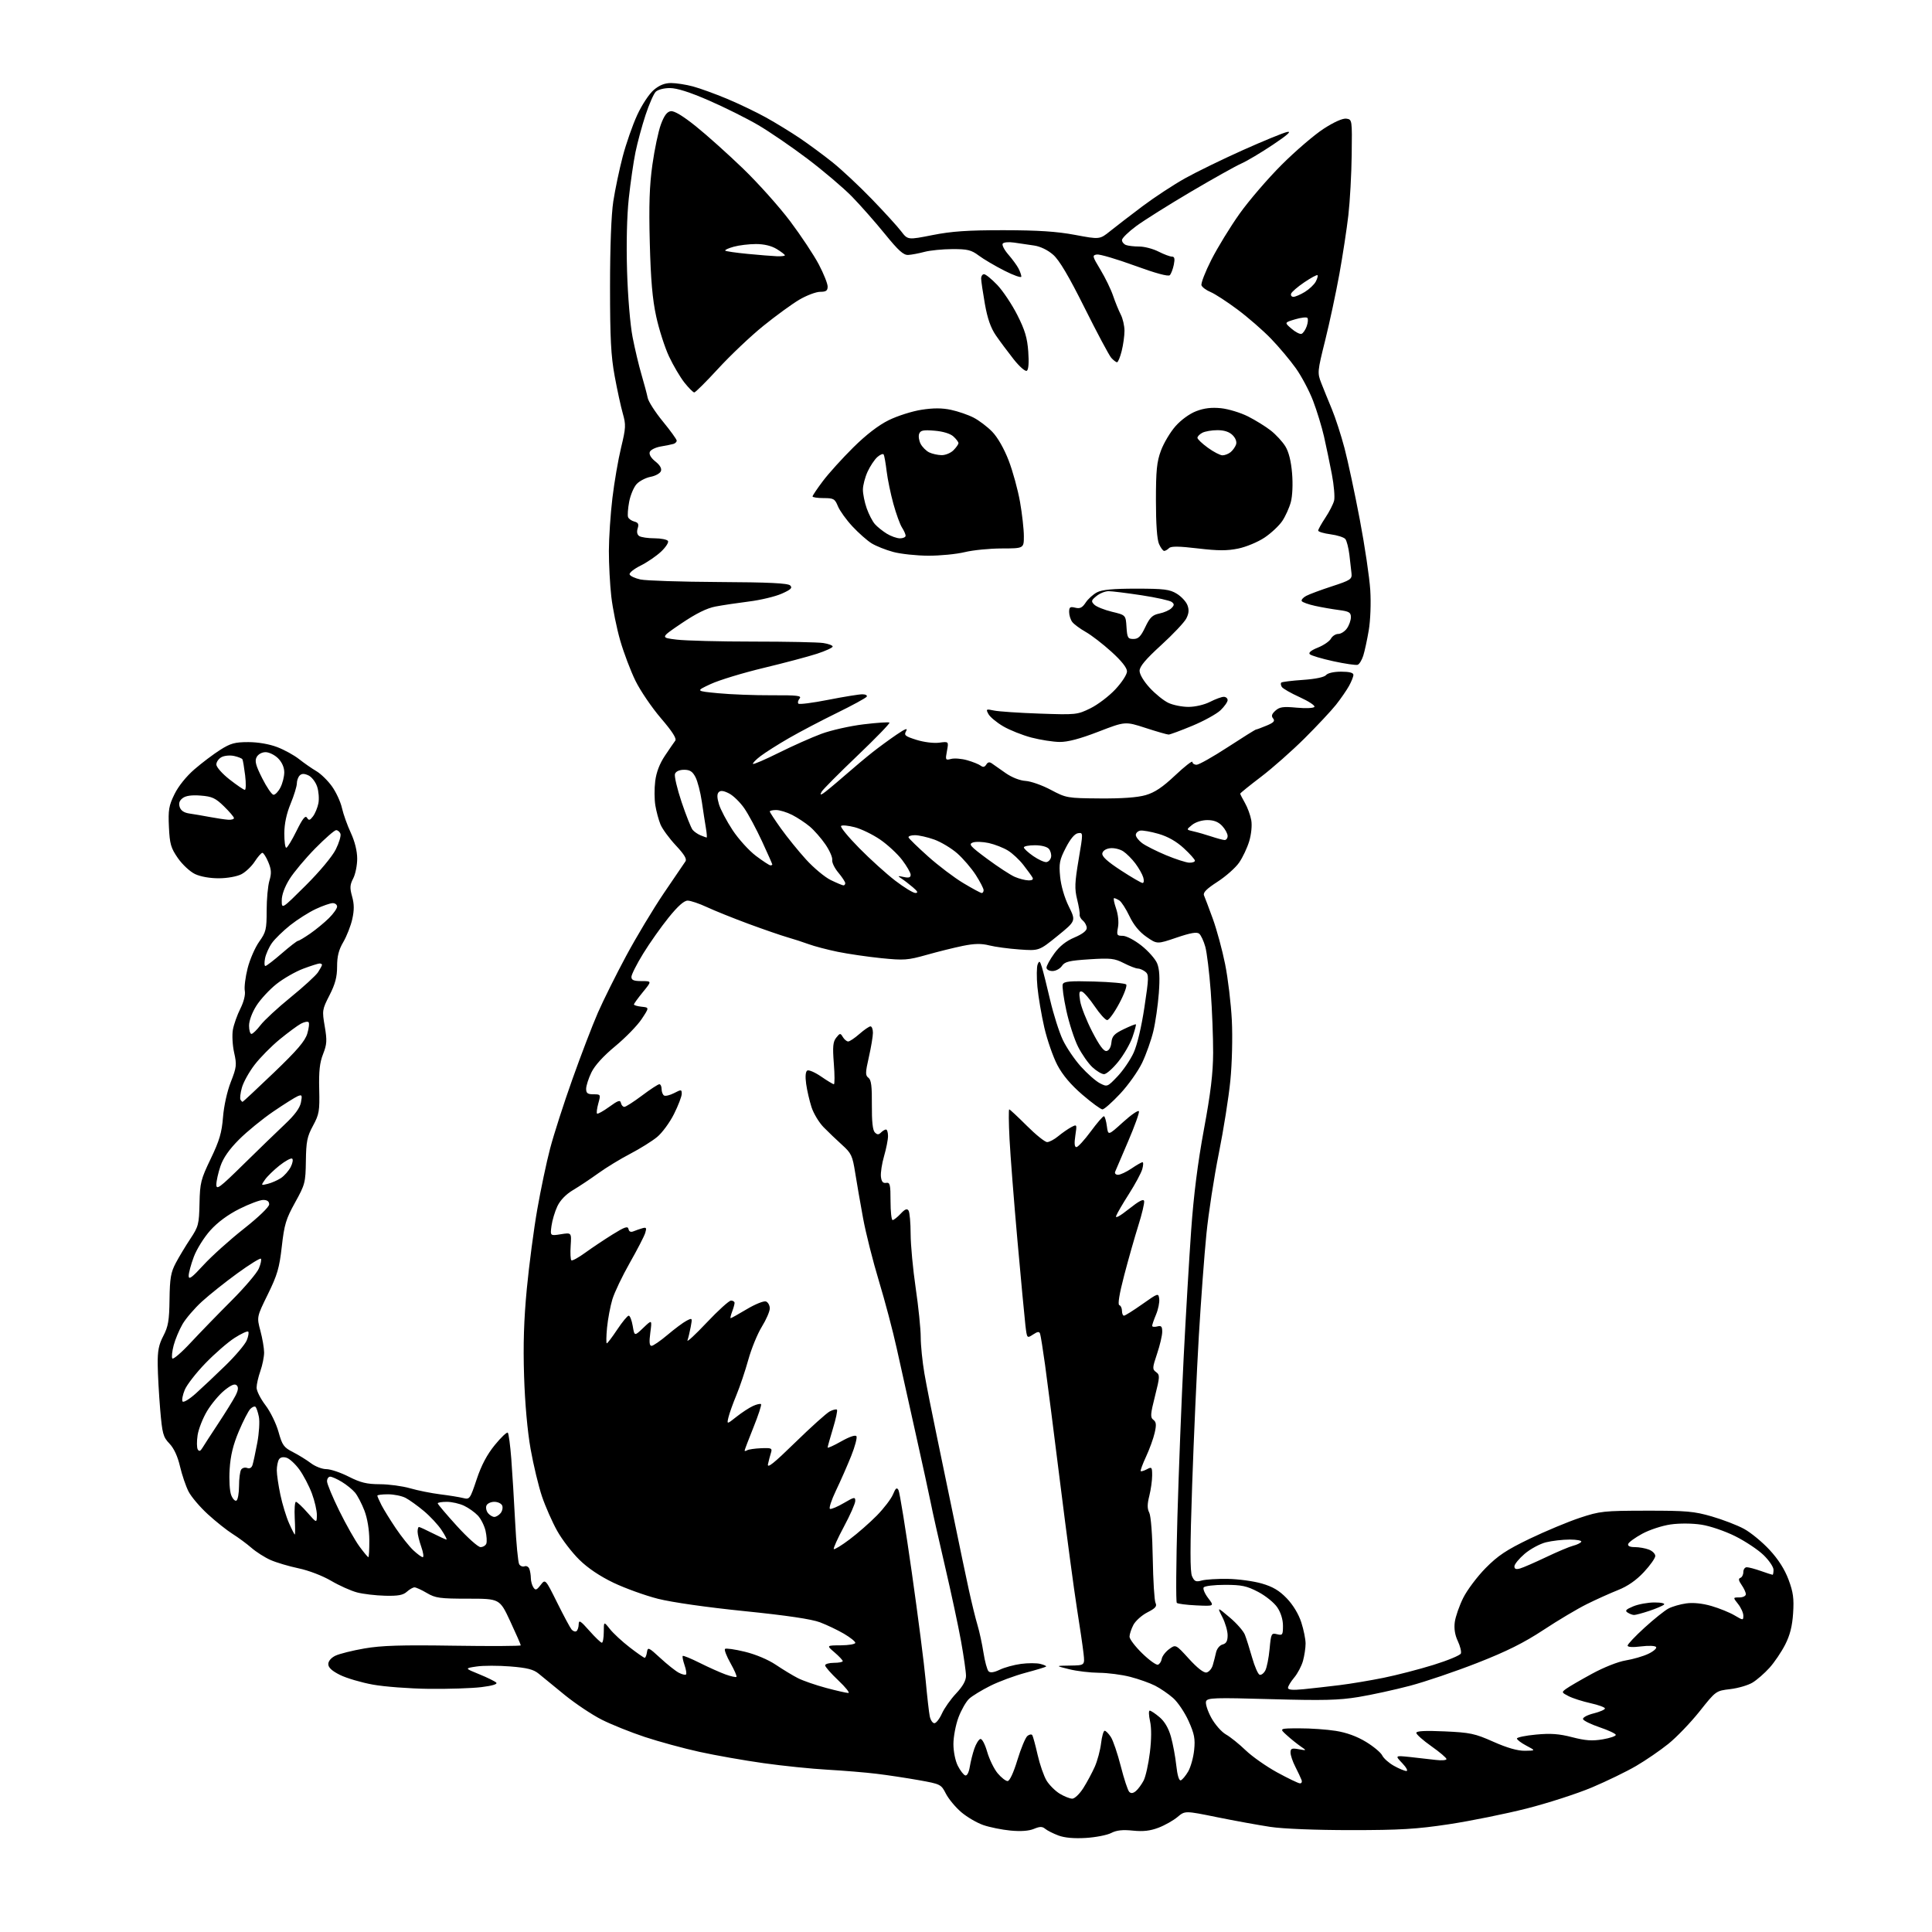 <?xml version="1.0" encoding="UTF-8" standalone="no"?>
<svg 
  version="1.1" 
  xmlns="http://www.w3.org/2000/svg" 
  xmlns:xlink="http://www.w3.org/1999/xlink" 
  xmlns:svg="http://www.w3.org/2000/svg"
  xmlns:rdf="http://www.w3.org/1999/02/22-rdf-syntax-ns#"
  xmlns:cc="http://creativecommons.org/ns#"
  xmlns:dc="http://purl.org/dc/elements/1.1/"
  viewBox="0 0 768 768"
  width="768"
  height="768"
>
<style>svg {background-color: white; }</style>"
<path stroke="none" fill="black" fill-rule="evenodd" d="M431.63,730.61C426.95,730.89 423.21,730.56 420.74,729.64C418.67,728.86 416.31,727.67 415.49,726.99C414.31,726.01 413.38,726.02 410.96,727.02C408.98,727.84 405.73,728.07 401.70,727.68C398.29,727.36 393.41,726.37 390.87,725.49C388.32,724.61 384.37,722.29 382.08,720.34C379.80,718.38 377.06,715.08 376.00,713.00C374.11,709.30 373.88,709.19 365.29,707.65C360.45,706.79 352.90,705.64 348.50,705.11C344.10,704.57 335.32,703.85 329.00,703.49C322.68,703.14 311.20,701.97 303.50,700.88C295.80,699.80 284.32,697.77 278.00,696.38C271.68,694.99 261.93,692.33 256.34,690.48C250.75,688.63 243.05,685.54 239.23,683.61C235.40,681.69 228.79,677.27 224.52,673.81C220.26,670.34 215.59,666.52 214.14,665.32C212.09,663.62 209.58,662.98 202.85,662.44C198.10,662.06 192.06,662.06 189.44,662.46C184.67,663.17 184.67,663.17 190.48,665.53C193.68,666.83 196.73,668.33 197.26,668.86C197.87,669.47 195.74,670.12 191.36,670.66C187.59,671.12 178.20,671.43 170.50,671.34C162.80,671.25 152.75,670.49 148.17,669.65C143.59,668.82 137.74,667.09 135.17,665.82C131.95,664.22 130.50,662.88 130.50,661.51C130.50,660.32 131.63,658.98 133.35,658.16C134.92,657.41 140.10,656.11 144.85,655.29C151.57,654.12 159.46,653.87 180.25,654.19C194.96,654.41 207.01,654.35 207.01,654.05C207.02,653.75 205.14,649.45 202.83,644.50C198.64,635.50 198.64,635.50 186.07,635.50C174.83,635.50 173.10,635.26 169.69,633.25C167.60,632.01 165.38,631.00 164.77,631.00C164.16,631.00 162.79,631.79 161.72,632.75C160.24,634.09 158.23,634.46 153.06,634.33C149.36,634.24 144.35,633.65 141.92,633.01C139.49,632.37 134.85,630.29 131.60,628.38C128.23,626.40 122.71,624.28 118.71,623.44C114.86,622.63 109.84,621.14 107.56,620.13C105.27,619.12 101.85,616.94 99.95,615.29C98.05,613.64 94.68,611.16 92.47,609.77C90.25,608.38 85.83,604.87 82.66,601.97C79.48,599.07 76.01,594.98 74.94,592.88C73.87,590.78 72.34,586.29 71.55,582.90C70.62,578.90 69.14,575.71 67.35,573.84C64.84,571.22 64.50,569.96 63.67,560.23C63.18,554.33 62.73,546.35 62.69,542.50C62.62,537.01 63.10,534.54 64.93,531.04C66.88,527.30 67.28,524.93 67.39,516.54C67.51,508.08 67.90,505.80 69.88,502.05C71.18,499.60 73.79,495.27 75.68,492.42C78.89,487.59 79.13,486.66 79.31,478.37C79.49,470.17 79.82,468.83 83.78,460.60C87.24,453.40 88.16,450.25 88.65,444.10C89.00,439.66 90.28,433.85 91.75,430.10C94.05,424.24 94.16,423.27 93.07,418.42C92.42,415.50 92.20,411.42 92.58,409.31C92.96,407.22 94.29,403.46 95.54,400.97C96.91,398.24 97.61,395.42 97.31,393.85C97.04,392.43 97.55,388.39 98.44,384.88C99.33,381.37 101.40,376.63 103.03,374.34C105.74,370.53 106.00,369.47 106.00,361.95C106.00,357.43 106.49,352.08 107.10,350.07C107.97,347.14 107.88,345.66 106.65,342.70C105.80,340.67 104.74,339.01 104.30,339.01C103.86,339.02 102.49,340.58 101.26,342.48C100.03,344.38 97.64,346.65 95.96,347.52C94.21,348.42 90.37,349.12 87.02,349.13C83.48,349.15 79.70,348.48 77.53,347.45C75.53,346.50 72.48,343.66 70.71,341.11C67.92,337.08 67.47,335.52 67.15,328.73C66.83,321.97 67.12,320.27 69.36,315.70C70.91,312.52 74.06,308.61 77.31,305.80C80.27,303.24 84.87,299.77 87.54,298.08C91.63,295.48 93.38,295.00 98.69,295.00C102.52,295.00 107.00,295.77 110.16,296.97C113.01,298.05 116.95,300.22 118.92,301.79C120.89,303.35 123.95,305.48 125.72,306.52C127.50,307.55 130.30,310.28 131.94,312.57C133.59,314.86 135.38,318.74 135.93,321.19C136.48,323.64 138.07,328.09 139.46,331.08C141.04,334.48 141.98,338.28 141.99,341.30C142.00,343.94 141.28,347.49 140.41,349.18C139.08,351.74 139.01,352.96 139.97,356.38C140.82,359.42 140.83,361.78 140.03,365.38C139.43,368.06 137.82,372.15 136.47,374.47C134.65,377.57 134.00,380.13 134.00,384.20C134.00,388.37 133.26,391.16 130.99,395.61C128.07,401.32 128.01,401.70 129.09,408.00C130.05,413.61 129.95,415.12 128.43,419.00C127.09,422.39 126.71,425.84 126.89,433.00C127.10,441.66 126.88,442.94 124.42,447.50C122.09,451.80 121.70,453.76 121.59,461.50C121.47,470.08 121.27,470.85 117.31,478.00C113.67,484.56 113.01,486.76 112.02,495.50C111.06,504.02 110.24,506.83 106.47,514.51C102.05,523.51 102.05,523.51 103.51,529.01C104.32,532.03 104.98,535.91 104.99,537.62C104.99,539.34 104.33,542.66 103.50,545.00C102.68,547.34 102.00,550.32 102.00,551.62C102.00,552.92 103.59,556.06 105.53,558.60C107.47,561.14 109.80,565.91 110.71,569.19C112.19,574.51 112.81,575.37 116.43,577.22C118.67,578.36 121.89,580.35 123.59,581.64C125.30,582.94 128.05,584.00 129.70,584.00C131.36,584.00 135.37,585.34 138.61,586.99C143.33,589.38 145.80,589.98 151.00,590.00C154.57,590.01 159.97,590.74 163.00,591.61C166.03,592.49 171.43,593.57 175.00,594.02C178.57,594.46 182.69,595.13 184.14,595.50C186.69,596.14 186.87,595.89 189.48,588.07C191.34,582.48 193.57,578.25 196.69,574.42C199.18,571.37 201.50,569.17 201.86,569.52C202.21,569.87 202.83,574.51 203.24,579.83C203.65,585.15 204.34,596.48 204.78,605.00C205.21,613.52 205.94,621.09 206.39,621.82C206.84,622.54 207.79,622.91 208.52,622.63C209.24,622.35 210.10,622.81 210.42,623.64C210.74,624.48 211.01,626.14 211.02,627.33C211.02,628.52 211.48,630.17 212.02,631.00C212.86,632.27 213.30,632.13 214.90,630.07C216.79,627.63 216.79,627.63 221.48,637.07C224.06,642.26 226.63,647.06 227.20,647.74C227.76,648.42 228.63,648.73 229.11,648.43C229.60,648.13 230.02,646.90 230.04,645.69C230.07,643.83 230.71,644.21 234.29,648.26C236.60,650.88 238.84,653.01 239.25,653.01C239.66,653.00 240.00,651.09 240.01,648.75C240.02,644.50 240.02,644.50 242.45,647.58C243.79,649.28 247.32,652.54 250.29,654.83C253.25,657.13 255.95,659.00 256.27,659.00C256.60,659.00 257.00,657.99 257.18,656.75C257.48,654.66 257.85,654.82 262.50,659.11C265.25,661.65 268.55,664.27 269.84,664.94C271.12,665.61 272.41,665.92 272.70,665.63C272.99,665.34 272.73,663.66 272.11,661.89C271.50,660.12 271.18,658.49 271.40,658.26C271.63,658.04 274.67,659.28 278.16,661.03C281.65,662.78 286.26,664.84 288.41,665.62C290.55,666.39 292.51,666.82 292.75,666.58C293.00,666.34 291.93,663.88 290.38,661.13C288.82,658.37 287.84,655.82 288.20,655.47C288.55,655.12 292.10,655.62 296.08,656.59C300.40,657.64 305.36,659.73 308.41,661.78C311.21,663.66 315.14,666.05 317.15,667.07C319.15,668.10 324.21,669.85 328.38,670.97C332.55,672.09 336.53,672.99 337.23,672.98C337.93,672.97 336.14,670.73 333.25,667.99C330.36,665.26 328.00,662.57 328.00,662.01C328.00,661.46 329.57,661.00 331.50,661.00C333.43,661.00 335.00,660.70 335.00,660.32C335.00,659.95 333.54,658.39 331.75,656.86C328.50,654.08 328.50,654.08 334.25,654.04C337.41,654.02 340.00,653.57 340.00,653.04C340.00,652.52 337.97,650.90 335.49,649.44C333.02,647.99 328.74,645.95 325.98,644.90C322.60,643.62 312.82,642.17 295.94,640.45C281.03,638.94 267.13,636.95 261.58,635.55C256.46,634.25 248.49,631.37 243.88,629.17C238.44,626.56 233.65,623.34 230.25,619.98C227.36,617.14 223.41,611.99 221.48,608.53C219.55,605.07 216.84,598.95 215.47,594.92C214.10,590.89 212.06,582.40 210.93,576.05C209.66,568.91 208.67,557.82 208.33,547.00C207.93,534.56 208.25,524.52 209.42,512.27C210.33,502.79 212.19,488.62 213.57,480.77C214.94,472.92 217.24,462.00 218.69,456.50C220.13,451.00 224.11,438.62 227.54,429.00C230.96,419.38 235.53,407.45 237.70,402.50C239.87,397.55 244.91,387.43 248.90,380.00C252.89,372.57 259.61,361.38 263.83,355.13C268.05,348.88 271.93,343.17 272.45,342.45C273.14,341.51 272.06,339.71 268.64,336.05C266.02,333.25 263.28,329.50 262.55,327.73C261.82,325.95 260.90,322.55 260.51,320.16C260.11,317.77 260.09,313.43 260.46,310.51C260.89,307.02 262.21,303.57 264.31,300.43C266.06,297.80 267.92,295.10 268.42,294.44C269.06,293.61 267.29,290.83 262.75,285.53C259.12,281.30 254.57,274.61 252.63,270.67C250.69,266.72 247.96,259.51 246.55,254.63C245.14,249.75 243.55,241.87 243.00,237.13C242.46,232.38 242.03,224.22 242.04,219.00C242.05,213.78 242.68,204.32 243.44,198.00C244.19,191.68 245.75,182.63 246.90,177.90C248.79,170.08 248.85,168.86 247.58,164.40C246.81,161.71 245.35,155.00 244.34,149.50C242.86,141.48 242.50,134.46 242.50,114.00C242.50,98.05 242.99,85.32 243.80,80.00C244.52,75.33 246.20,67.32 247.54,62.22C248.88,57.11 251.47,49.68 253.31,45.70C255.20,41.62 258.07,37.28 259.90,35.74C262.16,33.83 264.27,33.00 266.83,33.01C268.85,33.02 272.75,33.63 275.50,34.37C278.25,35.11 284.32,37.32 289.00,39.27C293.68,41.23 300.65,44.57 304.50,46.70C308.35,48.84 314.43,52.56 318.00,54.97C321.57,57.39 327.43,61.71 331.00,64.57C334.57,67.43 341.57,73.98 346.55,79.13C351.53,84.28 356.79,90.05 358.23,91.95C360.86,95.39 360.86,95.39 370.68,93.45C378.30,91.94 384.65,91.50 399.00,91.51C412.69,91.53 420.05,92.01 427.33,93.37C437.15,95.21 437.15,95.21 441.32,91.86C443.62,90.01 449.40,85.57 454.17,81.98C458.94,78.40 466.59,73.38 471.17,70.83C475.75,68.28 486.08,63.25 494.12,59.65C502.16,56.05 510.04,52.82 511.62,52.47C513.60,52.04 511.84,53.62 506.00,57.53C501.32,60.66 495.70,64.01 493.50,64.98C491.30,65.94 482.25,71.00 473.40,76.22C464.54,81.45 454.75,87.60 451.65,89.89C448.54,92.19 446.00,94.68 446.00,95.42C446.00,96.17 446.71,97.06 447.58,97.39C448.45,97.73 450.83,98.00 452.87,98.00C454.91,98.00 458.34,98.90 460.50,100.00C462.66,101.10 465.06,102.00 465.84,102.00C466.90,102.00 467.09,102.81 466.61,105.22C466.25,106.99 465.53,108.87 465.01,109.39C464.40,110.00 459.33,108.62 451.07,105.60C443.93,102.99 437.16,101.00 436.04,101.17C434.10,101.48 434.18,101.81 437.44,107.21C439.34,110.36 441.60,115.00 442.46,117.54C443.32,120.08 444.70,123.45 445.51,125.03C446.33,126.61 447.00,129.52 447.00,131.51C447.00,133.49 446.50,137.11 445.88,139.56C445.27,142.00 444.44,144.00 444.04,144.00C443.64,144.00 442.61,143.21 441.75,142.25C440.89,141.29 436.13,132.36 431.17,122.42C424.84,109.74 421.10,103.42 418.65,101.27C416.51,99.39 413.58,97.97 411.08,97.60C408.84,97.27 405.25,96.74 403.10,96.43C400.91,96.11 398.93,96.30 398.58,96.87C398.24,97.43 399.25,99.37 400.83,101.19C402.41,103.01 404.22,105.48 404.85,106.68C405.48,107.89 406.00,109.35 406.00,109.95C406.00,110.54 402.96,109.48 399.25,107.59C395.54,105.71 390.95,103.00 389.06,101.58C386.10,99.37 384.61,99.00 378.56,99.02C374.68,99.04 369.70,99.53 367.50,100.12C365.30,100.71 362.41,101.26 361.08,101.34C359.18,101.47 357.21,99.71 351.76,93.00C347.97,88.33 342.08,81.65 338.68,78.16C335.28,74.68 327.32,67.92 321.00,63.14C314.68,58.36 305.82,52.30 301.31,49.67C296.81,47.04 288.04,42.66 281.81,39.95C274.24,36.65 269.12,35.02 266.32,35.01C263.95,35.00 261.50,35.64 260.66,36.48C259.84,37.30 258.02,41.46 256.61,45.73C255.20,50.01 253.40,56.65 252.61,60.50C251.82,64.35 250.63,72.58 249.96,78.79C249.20,85.78 248.94,96.82 249.27,107.79C249.57,117.86 250.52,129.17 251.46,134.00C252.37,138.68 253.97,145.43 255.03,149.00C256.08,152.57 257.18,156.70 257.47,158.16C257.76,159.63 260.47,163.85 263.50,167.54C266.52,171.23 269.00,174.66 269.00,175.16C269.00,175.66 268.44,176.24 267.75,176.45C267.06,176.67 264.79,177.13 262.70,177.48C260.61,177.83 258.63,178.80 258.30,179.65C257.93,180.62 258.76,182.03 260.52,183.44C262.35,184.89 263.12,186.24 262.72,187.28C262.38,188.17 260.54,189.18 258.64,189.54C256.73,189.90 254.23,191.19 253.09,192.40C251.95,193.62 250.60,196.81 250.10,199.48C249.60,202.15 249.41,204.90 249.67,205.57C249.93,206.25 251.05,207.04 252.16,207.33C253.72,207.74 254.02,208.36 253.48,210.05C253.04,211.46 253.27,212.56 254.14,213.11C254.89,213.58 257.61,213.98 260.19,213.98C262.77,213.99 265.17,214.47 265.53,215.05C265.89,215.62 264.64,217.54 262.77,219.30C260.89,221.06 257.23,223.56 254.63,224.85C252.03,226.14 250.07,227.71 250.28,228.34C250.49,228.98 252.43,229.88 254.58,230.35C256.74,230.83 270.74,231.28 285.69,231.36C305.69,231.46 313.22,231.83 314.12,232.73C315.10,233.70 314.39,234.38 310.71,236.01C308.15,237.14 302.34,238.53 297.78,239.10C293.23,239.67 287.23,240.57 284.45,241.10C280.99,241.75 276.75,243.85 270.95,247.76C262.50,253.48 262.50,253.48 269.00,254.26C272.57,254.69 286.30,255.04 299.50,255.04C312.70,255.04 325.19,255.29 327.25,255.61C329.31,255.92 331.00,256.55 331.00,257.01C331.00,257.46 328.19,258.76 324.75,259.88C321.31,261.00 311.75,263.54 303.50,265.52C295.25,267.50 285.80,270.38 282.50,271.92C276.50,274.71 276.50,274.71 285.50,275.57C290.45,276.05 300.01,276.41 306.74,276.38C316.98,276.33 318.80,276.54 317.85,277.68C317.23,278.43 317.02,279.35 317.39,279.72C317.75,280.09 323.11,279.40 329.28,278.18C335.45,276.97 341.54,275.98 342.81,275.99C344.08,276.00 344.86,276.43 344.53,276.94C344.21,277.46 338.90,280.36 332.73,283.38C326.55,286.40 317.96,290.91 313.64,293.40C309.32,295.89 304.22,299.12 302.32,300.57C300.42,302.02 299.08,303.41 299.33,303.66C299.58,303.92 304.22,301.91 309.65,299.21C315.07,296.51 322.65,293.14 326.50,291.71C330.35,290.28 337.90,288.58 343.29,287.93C348.67,287.28 353.30,286.97 353.58,287.25C353.86,287.52 348.11,293.45 340.80,300.43C333.50,307.40 327.12,313.82 326.63,314.69C325.96,315.89 326.08,316.08 327.12,315.46C327.88,315.01 331.65,311.90 335.50,308.54C339.35,305.18 344.52,300.84 347.00,298.90C349.48,296.95 353.69,293.87 356.37,292.05C359.85,289.68 360.95,289.27 360.20,290.61C359.27,292.27 359.73,292.66 364.33,294.11C367.28,295.03 371.14,295.51 373.32,295.23C377.14,294.72 377.14,294.72 376.43,298.51C375.75,302.14 375.82,302.28 378.10,301.68C379.41,301.34 382.28,301.58 384.49,302.21C386.69,302.84 389.10,303.80 389.83,304.36C390.76,305.07 391.42,304.95 392.05,303.94C392.68,302.92 393.35,302.79 394.32,303.50C395.08,304.05 397.55,305.78 399.81,307.35C402.24,309.04 405.45,310.30 407.70,310.43C409.79,310.56 414.31,312.15 417.73,313.98C423.85,317.22 424.23,317.29 437.23,317.39C446.05,317.46 452.15,317.02 455.42,316.07C459.05,315.02 462.13,312.95 467.17,308.20C470.93,304.66 474.00,302.26 474.00,302.88C474.00,303.50 474.75,304.00 475.67,304.00C476.58,304.00 482.16,300.85 488.07,297.00C493.97,293.15 499.02,290.00 499.28,290.00C499.54,290.00 501.42,289.30 503.46,288.45C506.32,287.26 506.92,286.61 506.09,285.60C505.28,284.64 505.52,283.84 506.99,282.51C508.65,281.01 510.07,280.81 515.46,281.31C519.09,281.65 522.18,281.51 522.51,280.99C522.82,280.48 520.20,278.75 516.68,277.15C513.15,275.56 509.94,273.71 509.54,273.06C509.13,272.40 509.03,271.63 509.32,271.34C509.61,271.06 513.48,270.57 517.92,270.27C522.90,269.93 526.42,269.19 527.12,268.36C527.79,267.55 530.23,267.00 533.12,267.00C536.39,267.00 538.00,267.42 538.00,268.27C538.00,268.96 537.21,270.95 536.25,272.68C535.29,274.41 532.96,277.78 531.07,280.17C529.18,282.55 523.55,288.56 518.57,293.52C513.58,298.48 505.79,305.37 501.25,308.82C496.71,312.27 493.00,315.27 493.00,315.49C493.00,315.71 493.85,317.37 494.89,319.19C495.93,321.01 497.06,324.10 497.40,326.06C497.76,328.12 497.41,331.64 496.58,334.41C495.79,337.04 493.98,340.87 492.56,342.91C491.15,344.95 487.28,348.38 483.97,350.52C479.57,353.37 478.13,354.83 478.62,355.96C478.99,356.81 480.57,360.99 482.12,365.25C483.67,369.51 485.87,377.61 487.00,383.25C488.14,388.89 489.33,398.90 489.67,405.50C490.01,412.30 489.76,422.69 489.09,429.48C488.45,436.07 486.38,449.12 484.50,458.48C482.61,467.84 480.40,482.25 479.57,490.50C478.74,498.75 477.39,516.98 476.56,531.00C475.73,545.02 474.54,571.72 473.90,590.33C473.05,615.22 473.04,624.80 473.86,626.60C474.81,628.67 475.40,628.93 477.74,628.27C479.26,627.85 483.91,627.56 488.08,627.63C492.24,627.70 498.32,628.53 501.58,629.47C505.98,630.75 508.53,632.26 511.53,635.38C514.02,637.98 516.21,641.60 517.28,644.90C518.23,647.83 519.00,651.64 518.99,653.36C518.99,655.09 518.52,658.17 517.96,660.22C517.39,662.26 515.82,665.25 514.46,666.86C513.11,668.47 512.00,670.31 512.00,670.94C512.00,671.76 513.83,671.92 518.25,671.48C521.69,671.14 528.10,670.41 532.50,669.87C536.90,669.33 544.77,668.01 550.00,666.95C555.23,665.89 564.16,663.58 569.86,661.81C575.56,660.04 580.44,658.01 580.72,657.29C580.99,656.57 580.44,654.35 579.50,652.35C578.36,649.95 577.95,647.39 578.30,644.80C578.59,642.64 580.10,638.31 581.65,635.19C583.21,632.06 587.21,626.73 590.55,623.34C595.46,618.37 598.83,616.13 608.06,611.68C614.35,608.66 623.33,604.91 628.00,603.36C636.04,600.70 637.47,600.55 654.50,600.52C670.37,600.50 673.44,600.77 680.47,602.81C684.85,604.08 690.63,606.30 693.30,607.76C695.97,609.21 700.52,612.96 703.41,616.08C706.89,619.83 709.44,623.83 710.96,627.90C712.83,632.90 713.17,635.38 712.79,641.27C712.45,646.45 711.55,650.00 709.62,653.79C708.14,656.69 705.33,660.85 703.37,663.01C701.41,665.18 698.39,667.81 696.65,668.86C694.92,669.91 690.94,671.08 687.80,671.45C682.10,672.13 682.10,672.13 675.59,680.32C672.00,684.82 666.42,690.63 663.17,693.23C659.93,695.84 654.18,699.78 650.39,701.99C646.60,704.21 638.69,708.05 632.82,710.53C626.94,713.01 615.24,716.79 606.82,718.93C598.39,721.06 584.52,723.87 576.00,725.16C563.08,727.11 556.58,727.50 537.00,727.50C523.04,727.50 510.05,726.98 505.00,726.22C500.32,725.51 490.78,723.78 483.78,722.36C471.06,719.77 471.06,719.77 468.07,722.29C466.42,723.67 463.03,725.59 460.53,726.54C457.23,727.80 454.44,728.12 450.33,727.70C446.27,727.28 443.85,727.54 441.73,728.64C440.10,729.48 435.56,730.37 431.63,730.61zM426.24,715.00C427.20,715.00 429.17,713.10 430.65,710.77C432.12,708.44 434.17,704.62 435.21,702.27C436.24,699.92 437.36,695.75 437.69,693.00C438.01,690.25 438.66,688.00 439.12,688.00C439.58,688.00 440.68,689.11 441.58,690.48C442.47,691.84 444.25,697.07 445.53,702.10C446.81,707.14 448.32,711.72 448.89,712.29C449.59,712.99 450.42,712.90 451.52,711.98C452.41,711.25 453.79,709.36 454.61,707.80C455.42,706.23 456.53,701.23 457.09,696.68C457.74,691.38 457.76,686.90 457.16,684.20C456.64,681.89 456.58,680.00 457.03,680.00C457.48,680.00 459.23,681.16 460.92,682.59C462.94,684.28 464.50,686.95 465.46,690.34C466.26,693.18 467.22,698.33 467.59,701.79C468.01,705.70 468.69,707.94 469.37,707.71C469.98,707.51 471.30,705.93 472.31,704.21C473.31,702.49 474.39,698.66 474.69,695.69C475.16,691.20 474.79,689.27 472.48,684.12C470.95,680.73 468.18,676.61 466.32,674.98C464.47,673.35 461.24,671.14 459.16,670.08C457.08,669.02 452.64,667.44 449.30,666.58C445.95,665.71 440.35,664.98 436.86,664.96C433.36,664.93 428.02,664.30 425.00,663.54C419.50,662.17 419.50,662.17 425.38,662.09C431.25,662.00 431.25,662.00 430.72,657.25C430.43,654.64 429.25,646.59 428.10,639.37C426.95,632.14 423.97,609.87 421.48,589.87C418.99,569.87 416.26,548.55 415.42,542.50C414.58,536.45 413.70,530.92 413.46,530.22C413.13,529.21 412.51,529.28 410.64,530.50C408.24,532.07 408.24,532.07 407.61,526.79C407.27,523.88 405.84,508.68 404.44,493.00C403.04,477.32 401.63,459.21 401.30,452.75C400.97,446.29 400.92,441.00 401.19,441.00C401.45,441.00 404.59,443.93 408.17,447.50C411.74,451.07 415.38,454.00 416.26,454.00C417.13,454.00 419.12,452.94 420.67,451.65C422.23,450.36 424.55,448.75 425.82,448.07C428.13,446.86 428.14,446.88 427.46,451.43C426.99,454.53 427.13,456.00 427.89,456.00C428.50,456.00 431.07,453.19 433.61,449.75C436.14,446.31 438.50,443.60 438.85,443.72C439.21,443.84 439.73,445.62 440.00,447.69C440.50,451.45 440.50,451.45 446.44,446.06C449.71,443.09 452.55,441.16 452.75,441.76C452.95,442.36 451.02,447.72 448.46,453.68C445.90,459.63 443.58,465.06 443.30,465.75C443.01,466.45 443.51,467.00 444.45,467.00C445.36,467.00 447.76,465.87 449.79,464.50C451.81,463.12 453.78,462.00 454.16,462.00C454.55,462.00 454.50,463.25 454.06,464.78C453.62,466.32 451.26,470.70 448.82,474.53C446.37,478.37 444.06,482.32 443.69,483.33C443.26,484.48 445.13,483.47 448.75,480.59C452.77,477.40 454.59,476.45 454.81,477.45C454.98,478.24 453.94,482.62 452.50,487.18C451.06,491.75 448.53,500.65 446.88,506.97C444.95,514.34 444.26,518.59 444.94,518.81C445.52,519.01 446.00,520.03 446.00,521.08C446.00,522.14 446.36,523.00 446.80,523.00C447.25,523.00 450.51,520.95 454.05,518.45C460.43,513.95 460.50,513.93 460.81,516.35C460.98,517.69 460.41,520.47 459.56,522.52C458.70,524.57 458.00,526.60 458.00,527.03C458.00,527.46 458.90,527.58 460.00,527.29C461.63,526.86 462.00,527.26 462.00,529.41C462.00,530.87 461.08,534.80 459.95,538.14C458.06,543.77 458.03,544.30 459.57,545.43C461.11,546.56 461.08,547.25 459.13,554.97C457.30,562.20 457.21,563.44 458.48,564.40C459.63,565.27 459.74,566.36 459.00,569.58C458.49,571.82 456.95,576.08 455.57,579.04C454.20,581.99 453.25,584.58 453.46,584.79C453.66,584.99 454.77,584.66 455.91,584.05C457.85,583.01 458.00,583.19 458.00,586.52C458.00,588.50 457.49,592.14 456.87,594.62C456.03,597.96 456.02,599.70 456.85,601.31C457.51,602.59 458.09,610.19 458.24,619.50C458.39,628.30 458.88,636.26 459.34,637.19C459.99,638.52 459.31,639.31 456.10,640.95C453.87,642.09 451.36,644.34 450.52,645.96C449.68,647.58 449.00,649.67 449.00,650.61C449.00,651.55 451.27,654.53 454.04,657.23C456.81,659.93 459.63,661.96 460.29,661.74C460.96,661.52 461.64,660.48 461.81,659.42C461.98,658.36 463.30,656.63 464.74,655.56C467.37,653.63 467.37,653.63 472.62,659.40C475.93,663.04 478.50,665.05 479.60,664.84C480.55,664.65 481.67,663.38 482.08,662.00C482.49,660.62 483.08,658.32 483.40,656.87C483.73,655.38 484.85,654.01 485.99,653.71C487.46,653.33 488.00,652.35 488.00,650.05C488.00,648.33 487.06,645.08 485.91,642.83C483.82,638.73 483.82,638.73 488.82,642.95C491.58,645.27 494.29,648.37 494.86,649.83C495.44,651.30 496.73,655.39 497.74,658.93C498.74,662.46 500.08,665.53 500.72,665.74C501.35,665.95 502.36,665.19 502.97,664.06C503.58,662.92 504.35,659.07 504.68,655.51C505.26,649.32 505.39,649.06 507.64,649.63C509.82,650.17 510.00,649.92 510.00,646.26C510.00,643.80 509.14,641.02 507.74,638.95C506.50,637.10 503.08,634.34 500.13,632.80C495.59,630.43 493.57,630.00 486.94,630.00C482.59,630.00 478.83,630.46 478.47,631.04C478.12,631.62 478.93,633.53 480.28,635.29C482.73,638.50 482.73,638.50 475.61,638.17C471.70,637.99 468.18,637.54 467.80,637.17C467.41,636.80 467.52,621.42 468.04,603.00C468.57,584.57 469.68,556.00 470.53,539.50C471.37,523.00 472.71,500.27 473.51,489.00C474.49,475.12 476.13,462.20 478.57,449.00C481.27,434.45 482.20,426.71 482.24,418.50C482.26,412.45 481.83,401.43 481.28,394.00C480.72,386.57 479.76,378.64 479.13,376.37C478.50,374.09 477.41,371.75 476.70,371.16C475.76,370.39 473.31,370.81 467.69,372.72C459.96,375.35 459.96,375.35 455.73,372.41C452.92,370.46 450.65,367.70 448.97,364.18C447.58,361.27 445.78,358.47 444.97,357.96C444.16,357.45 443.22,357.02 442.87,357.02C442.52,357.01 442.87,358.84 443.64,361.09C444.48,363.51 444.79,366.58 444.42,368.59C443.83,371.74 443.97,372.00 446.30,372.00C447.72,372.00 450.97,373.70 453.74,375.89C456.45,378.03 459.26,381.21 459.98,382.95C460.91,385.21 461.11,388.62 460.65,394.81C460.29,399.59 459.31,406.39 458.47,409.91C457.63,413.44 455.63,419.08 454.03,422.45C452.42,425.81 448.48,431.36 445.28,434.78C442.08,438.20 438.91,441.00 438.25,441.00C437.59,441.00 433.98,438.36 430.24,435.14C425.64,431.18 422.41,427.35 420.32,423.39C418.62,420.15 416.29,413.45 415.14,408.50C414.00,403.55 412.76,396.27 412.39,392.33C412.03,388.38 412.07,384.33 412.49,383.33C413.14,381.77 413.38,381.94 414.18,384.50C414.69,386.15 416.18,392.07 417.48,397.66C418.79,403.24 421.03,410.30 422.47,413.35C423.91,416.39 427.15,421.18 429.68,423.98C432.20,426.79 435.59,429.77 437.22,430.61C440.14,432.12 440.22,432.09 444.23,427.88C446.46,425.53 449.34,421.31 450.63,418.49C452.05,415.41 453.75,408.22 454.92,400.43C456.72,388.52 456.74,387.40 455.24,386.25C454.35,385.56 453.01,385.00 452.27,385.00C451.53,385.00 449.04,384.04 446.73,382.86C443.01,380.96 441.50,380.80 433.02,381.34C424.99,381.86 423.29,382.27 422.13,383.98C421.37,385.09 419.69,386.00 418.38,386.00C417.05,386.00 416.00,385.40 416.00,384.65C416.00,383.91 417.39,381.38 419.10,379.02C421.19,376.13 423.79,374.07 427.10,372.67C430.20,371.36 432.00,369.99 432.00,368.92C432.00,368.00 431.32,366.68 430.49,365.99C429.65,365.30 429.07,364.23 429.19,363.62C429.31,363.00 428.85,360.25 428.17,357.50C427.13,353.27 427.23,350.83 428.77,341.71C430.60,330.91 430.60,330.91 428.55,331.21C427.21,331.40 425.52,333.41 423.67,337.00C421.18,341.83 420.91,343.23 421.42,348.50C421.76,352.08 423.14,356.83 424.85,360.30C427.71,366.09 427.71,366.09 420.38,372.04C413.05,377.98 413.05,377.98 405.27,377.43C401.00,377.13 395.58,376.40 393.24,375.81C390.06,375.01 387.38,375.06 382.74,376.00C379.31,376.70 372.82,378.31 368.33,379.58C360.85,381.69 359.34,381.80 350.33,380.89C344.92,380.34 337.12,379.20 333.00,378.36C328.88,377.51 323.70,376.15 321.50,375.34C319.30,374.53 315.48,373.29 313.00,372.58C310.52,371.87 303.55,369.46 297.50,367.23C291.45,364.99 284.02,362.00 281.00,360.59C277.98,359.18 274.54,358.02 273.36,358.01C271.92,358.00 269.45,360.20 265.78,364.75C262.78,368.46 258.23,374.91 255.67,379.08C253.10,383.26 251.00,387.42 251.00,388.33C251.00,389.62 251.94,390.00 255.07,390.00C259.13,390.00 259.13,390.00 255.57,394.35C253.61,396.75 252.00,398.97 252.00,399.29C252.00,399.61 253.38,400.01 255.06,400.19C258.12,400.50 258.12,400.50 255.05,405.12C253.36,407.67 248.65,412.50 244.58,415.87C239.85,419.78 236.43,423.54 235.09,426.31C233.94,428.69 233.00,431.61 233.00,432.82C233.00,434.56 233.58,435.00 235.92,435.00C238.79,435.00 238.82,435.06 237.85,438.59C237.30,440.57 237.07,442.40 237.33,442.67C237.60,442.93 239.77,441.73 242.16,440.00C245.65,437.46 246.56,437.15 246.82,438.42C247.00,439.29 247.61,440.00 248.19,440.00C248.76,440.00 251.92,437.97 255.21,435.50C258.50,433.02 261.60,431.00 262.10,431.00C262.59,431.00 263.00,431.87 263.00,432.94C263.00,434.01 263.44,435.15 263.97,435.48C264.50,435.81 266.30,435.38 267.97,434.52C270.82,433.04 271.00,433.06 271.00,434.81C271.00,435.84 269.62,439.45 267.93,442.83C266.24,446.21 263.22,450.32 261.22,451.97C259.21,453.63 254.41,456.62 250.54,458.64C246.67,460.65 240.94,464.14 237.82,466.40C234.69,468.65 230.17,471.67 227.76,473.09C224.99,474.74 222.71,477.09 221.57,479.49C220.58,481.57 219.53,485.09 219.23,487.29C218.70,491.30 218.70,491.30 222.94,490.63C227.19,489.95 227.19,489.95 226.85,495.22C226.66,498.13 226.79,500.73 227.14,501.00C227.49,501.27 229.95,499.93 232.60,498.00C235.26,496.07 240.14,492.81 243.46,490.74C248.33,487.71 249.57,487.29 249.84,488.57C250.06,489.61 250.74,489.91 251.84,489.46C252.75,489.08 254.34,488.53 255.36,488.24C256.94,487.79 257.11,488.08 256.49,490.10C256.09,491.42 253.32,496.77 250.35,502.00C247.38,507.23 244.26,513.75 243.43,516.50C242.60,519.25 241.65,524.31 241.31,527.75C240.98,531.19 240.94,534.00 241.21,534.00C241.49,534.00 243.36,531.52 245.37,528.50C247.38,525.48 249.43,523.00 249.92,523.00C250.42,523.00 251.14,524.84 251.52,527.10C252.21,531.19 252.21,531.19 255.71,527.85C259.21,524.50 259.21,524.50 258.51,529.75C258.01,533.52 258.15,535.00 259.00,535.00C259.65,535.00 262.50,533.04 265.34,530.64C268.18,528.24 271.57,525.71 272.88,525.03C275.23,523.81 275.25,523.84 274.57,527.47C274.19,529.49 273.61,531.90 273.28,532.82C272.95,533.74 276.39,530.56 280.93,525.75C285.47,520.94 289.81,517.00 290.59,517.00C291.37,517.00 292.00,517.42 292.00,517.93C292.00,518.45 291.56,520.02 291.02,521.43C290.49,522.85 290.23,524.00 290.45,524.00C290.68,524.00 293.58,522.38 296.92,520.39C300.25,518.40 303.66,517.04 304.49,517.36C305.32,517.68 306.00,518.91 306.00,520.11C306.00,521.30 304.58,524.58 302.84,527.39C301.11,530.20 298.69,536.10 297.47,540.50C296.25,544.90 294.13,551.20 292.76,554.50C291.39,557.80 289.96,561.79 289.58,563.37C288.90,566.25 288.90,566.25 292.76,563.19C294.89,561.50 297.84,559.58 299.32,558.90C300.80,558.23 302.24,557.90 302.52,558.18C302.80,558.46 301.44,562.61 299.51,567.40C297.58,572.19 296.00,576.34 296.00,576.62C296.00,576.89 296.45,576.84 297.00,576.50C297.56,576.16 300.06,575.79 302.56,575.69C306.68,575.52 307.04,575.68 306.47,577.50C306.12,578.60 305.59,580.62 305.29,582.00C304.88,583.88 307.54,581.77 316.12,573.39C322.38,567.28 328.55,561.73 329.84,561.06C331.12,560.39 332.41,560.08 332.70,560.37C332.99,560.66 332.28,564.03 331.11,567.85C329.95,571.68 329.00,575.08 329.00,575.41C329.00,575.75 331.44,574.64 334.41,572.96C337.71,571.10 340.07,570.31 340.45,570.93C340.80,571.49 339.87,575.00 338.38,578.72C336.89,582.45 334.17,588.65 332.32,592.50C330.48,596.34 329.41,599.64 329.94,599.81C330.48,599.99 332.96,598.94 335.46,597.47C339.57,595.06 340.00,594.98 339.98,596.65C339.97,597.67 337.94,602.28 335.46,606.89C332.98,611.51 331.18,615.51 331.45,615.78C331.72,616.06 334.55,614.33 337.72,611.94C340.90,609.56 345.78,605.28 348.57,602.44C351.36,599.60 354.24,595.82 354.98,594.05C356.03,591.51 356.50,591.14 357.16,592.33C357.63,593.16 360.02,607.94 362.47,625.17C364.92,642.40 367.40,661.67 367.97,668.00C368.55,674.33 369.28,680.74 369.59,682.25C369.90,683.76 370.73,685.00 371.43,685.00C372.13,685.00 373.48,683.27 374.43,681.16C375.38,679.05 377.92,675.45 380.08,673.16C382.73,670.34 384.00,668.08 384.00,666.17C384.00,664.62 383.11,658.43 382.03,652.41C380.95,646.40 378.06,632.93 375.62,622.49C373.18,612.05 370.65,600.80 370.01,597.50C369.36,594.20 366.66,581.83 364.02,570.00C361.38,558.17 357.97,542.88 356.46,536.00C354.95,529.12 351.76,517.07 349.38,509.22C347.00,501.37 344.16,490.12 343.08,484.22C341.99,478.32 340.58,470.18 339.94,466.13C338.88,459.43 338.41,458.42 334.76,455.13C332.54,453.13 329.23,449.96 327.39,448.08C325.55,446.20 323.39,442.60 322.58,440.08C321.77,437.56 320.81,433.42 320.46,430.87C320.05,427.93 320.21,425.99 320.90,425.56C321.49,425.19 323.98,426.27 326.42,427.95C328.86,429.63 331.14,431.00 331.48,431.00C331.82,431.00 331.82,427.29 331.46,422.75C330.94,416.03 331.12,414.13 332.41,412.50C333.90,410.62 334.07,410.61 335.05,412.25C335.63,413.21 336.58,414.00 337.17,414.00C337.76,414.00 339.77,412.65 341.65,411.00C343.53,409.35 345.50,408.00 346.03,408.00C346.57,408.00 347.00,409.15 347.00,410.55C347.00,411.96 346.27,416.31 345.38,420.23C343.97,426.44 343.95,427.49 345.21,428.43C346.32,429.24 346.65,431.80 346.58,439.19C346.53,445.71 346.91,449.30 347.75,450.14C348.72,451.12 349.27,451.13 350.20,450.20C350.86,449.54 351.76,449.00 352.20,449.00C352.64,449.00 353.00,450.17 353.00,451.60C353.00,453.02 352.29,456.62 351.43,459.58C350.57,462.55 350.01,466.22 350.18,467.74C350.41,469.73 350.99,470.42 352.25,470.21C353.79,469.95 354.00,470.83 354.00,477.46C354.00,481.61 354.37,485.00 354.83,485.00C355.28,485.00 356.71,483.87 358.01,482.49C359.76,480.62 360.57,480.30 361.17,481.24C361.61,481.93 361.98,486.10 361.99,490.50C362.00,494.90 362.91,504.57 364.00,512.00C365.09,519.42 365.99,528.20 366.00,531.50C366.00,534.80 366.67,541.33 367.47,546.00C368.28,550.67 370.51,561.92 372.42,571.00C374.33,580.08 377.50,595.38 379.47,605.00C381.44,614.62 383.99,626.77 385.13,632.00C386.28,637.23 387.82,643.52 388.57,646.00C389.32,648.48 390.39,653.39 390.94,656.92C391.49,660.45 392.40,663.80 392.96,664.36C393.65,665.05 395.09,664.85 397.44,663.73C399.34,662.82 403.14,661.78 405.89,661.42C408.64,661.05 412.10,661.06 413.56,661.43C415.03,661.80 416.06,662.27 415.85,662.48C415.64,662.69 411.95,663.81 407.65,664.96C403.35,666.11 397.06,668.44 393.67,670.14C390.28,671.83 386.49,674.14 385.26,675.27C384.03,676.40 382.12,679.75 381.01,682.70C379.90,685.66 379.00,690.42 379.00,693.29C379.00,696.27 379.75,699.97 380.75,701.94C381.71,703.83 383.04,705.55 383.69,705.75C384.41,705.98 385.13,704.61 385.51,702.31C385.85,700.22 386.67,696.96 387.33,695.08C387.98,693.20 389.04,691.49 389.67,691.28C390.34,691.05 391.50,693.20 392.42,696.38C393.30,699.40 395.18,703.25 396.60,704.93C398.02,706.62 399.79,708.00 400.53,708.00C401.35,708.00 402.88,704.73 404.43,699.63C405.84,695.02 407.62,690.73 408.40,690.08C409.18,689.43 410.06,689.29 410.36,689.77C410.65,690.25 411.61,693.77 412.48,697.61C413.35,701.44 414.95,706.03 416.02,707.80C417.10,709.57 419.45,711.91 421.24,713.01C423.03,714.10 425.28,714.99 426.24,715.00zM516.72,708.91C517.40,708.96 517.69,708.34 517.36,707.51C517.05,706.68 515.94,704.34 514.90,702.29C513.85,700.25 513.00,697.72 513.00,696.66C513.00,695.05 513.51,694.84 516.25,695.34C519.50,695.92 519.50,695.92 517.02,694.21C515.65,693.27 513.17,691.28 511.52,689.78C508.50,687.06 508.50,687.06 516.50,687.04C520.90,687.02 527.42,687.48 531.00,688.05C535.25,688.72 539.40,690.23 543.00,692.42C546.02,694.26 548.93,696.69 549.46,697.82C549.99,698.94 552.07,700.80 554.09,701.93C556.12,703.07 558.36,704.00 559.07,704.00C559.79,704.00 559.05,702.61 557.44,700.91C554.50,697.82 554.50,697.82 560.50,698.44C563.80,698.79 568.41,699.31 570.75,699.60C573.09,699.89 575.00,699.73 575.00,699.26C575.00,698.78 572.30,696.49 569.00,694.16C565.70,691.84 563.00,689.44 563.00,688.84C563.00,688.09 566.48,687.90 574.25,688.25C584.43,688.71 586.27,689.10 593.65,692.38C599.09,694.80 603.25,695.99 606.15,695.96C610.50,695.91 610.50,695.91 606.75,693.93C604.69,692.84 603.00,691.57 603.00,691.09C603.00,690.62 606.42,689.91 610.61,689.52C616.45,688.97 619.78,689.22 624.98,690.57C630.25,691.93 632.95,692.12 637.13,691.41C640.08,690.91 642.41,690.10 642.30,689.61C642.18,689.12 639.29,687.77 635.86,686.61C632.43,685.45 629.46,684.00 629.27,683.38C629.08,682.76 630.96,681.74 633.46,681.11C635.96,680.49 638.00,679.60 638.00,679.14C638.00,678.69 635.41,677.74 632.25,677.04C629.09,676.34 625.18,675.09 623.56,674.26C620.72,672.80 620.69,672.70 622.56,671.33C623.63,670.54 628.21,667.87 632.75,665.40C637.52,662.79 643.23,660.53 646.28,660.04C649.19,659.56 653.22,658.39 655.24,657.42C657.26,656.46 658.65,655.25 658.34,654.74C658.01,654.20 655.44,654.09 652.38,654.47C649.04,654.89 647.00,654.77 647.00,654.15C647.00,653.61 650.04,650.39 653.75,647.01C657.46,643.63 661.73,640.21 663.23,639.42C664.74,638.62 667.93,637.70 670.33,637.37C673.10,636.99 676.76,637.37 680.33,638.41C683.43,639.31 687.55,640.98 689.48,642.12C692.94,644.16 693.00,644.16 693.00,642.23C693.00,641.15 692.07,639.08 690.93,637.63C688.85,635.00 688.85,635.00 691.43,635.00C692.85,635.00 694.00,634.43 694.00,633.72C694.00,633.02 693.24,631.36 692.31,630.04C691.11,628.33 690.97,627.51 691.81,627.23C692.47,627.01 693.00,625.97 693.00,624.92C693.00,623.86 693.62,623.00 694.37,623.00C695.13,623.00 697.66,623.67 700.00,624.50C702.34,625.33 704.42,626.00 704.63,626.00C704.83,626.00 705.00,625.10 705.00,624.00C705.00,622.90 703.22,620.27 701.04,618.16C698.87,616.05 693.80,612.68 689.79,610.67C685.70,608.63 679.79,606.61 676.32,606.08C672.69,605.52 667.64,605.49 664.10,605.99C660.78,606.46 655.72,608.11 652.85,609.67C649.98,611.23 647.45,613.06 647.23,613.75C646.97,614.56 647.89,615.00 649.85,615.00C651.51,615.00 654.02,615.44 655.43,615.98C656.85,616.51 658.00,617.66 658.00,618.52C658.00,619.38 655.95,622.27 653.45,624.95C650.42,628.19 647.02,630.56 643.20,632.07C640.07,633.32 634.47,635.83 630.78,637.67C627.08,639.50 619.33,644.11 613.56,647.92C605.80,653.03 598.95,656.45 587.31,661.01C578.65,664.41 566.60,668.50 560.53,670.11C554.46,671.71 545.23,673.73 540.00,674.59C532.21,675.87 525.95,676.02 505.27,675.44C482.71,674.80 479.98,674.89 479.43,676.31C479.10,677.19 480.02,680.09 481.47,682.77C482.94,685.47 485.54,688.45 487.31,689.46C489.07,690.45 492.60,693.29 495.17,695.77C497.74,698.24 503.36,702.19 507.67,704.55C511.98,706.90 516.05,708.87 516.72,708.91zM649.57,641.98C648.98,641.98 647.83,641.55 647.02,641.03C645.84,640.29 646.31,639.77 649.23,638.55C651.27,637.70 655.07,637.00 657.67,637.00C660.40,637.00 662.00,637.37 661.45,637.87C660.93,638.34 658.28,639.47 655.57,640.37C652.86,641.27 650.16,641.99 649.57,641.98zM604.25,623.49C605.49,623.14 610.16,621.10 614.63,618.97C619.10,616.84 623.94,614.80 625.39,614.44C626.83,614.08 628.27,613.38 628.57,612.89C628.87,612.40 626.82,612.00 624.00,612.00C621.19,612.00 616.91,612.50 614.50,613.10C612.09,613.71 608.29,615.77 606.06,617.68C603.83,619.59 602.00,621.83 602.00,622.65C602.00,623.71 602.64,623.95 604.25,623.49zM146.43,619.00C146.66,619.00 146.83,615.96 146.81,612.25C146.79,608.09 146.04,603.58 144.87,600.50C143.81,597.75 142.13,594.52 141.13,593.33C140.13,592.13 137.78,590.22 135.90,589.08C134.03,587.94 131.94,587.01 131.25,587.00C130.56,587.00 130.00,587.83 130.00,588.84C130.00,589.85 132.20,595.14 134.88,600.59C137.57,606.04 141.17,612.41 142.89,614.75C144.61,617.09 146.20,619.00 146.43,619.00zM168.06,619.00C168.53,619.00 168.26,617.14 167.46,614.87C166.66,612.61 166.00,609.91 166.00,608.87C166.00,607.84 166.24,607.00 166.53,607.00C166.83,607.00 169.29,608.12 172.00,609.50C174.71,610.88 177.18,612.00 177.48,612.00C177.78,612.00 176.90,610.30 175.53,608.23C174.16,606.15 170.99,602.74 168.49,600.65C165.99,598.56 162.72,596.21 161.22,595.43C159.72,594.65 156.59,594.01 154.25,594.01C151.91,594.00 150.00,594.25 150.00,594.55C150.00,594.85 150.74,596.54 151.64,598.30C152.55,600.06 155.11,604.20 157.33,607.50C159.56,610.80 162.69,614.74 164.29,616.25C165.90,617.76 167.59,619.00 168.06,619.00zM191.02,615.00C191.99,615.00 193.02,614.38 193.32,613.62C193.61,612.86 193.47,610.57 193.01,608.52C192.54,606.48 191.17,603.75 189.96,602.46C188.75,601.17 186.28,599.41 184.48,598.56C182.67,597.70 179.58,597.00 177.60,597.00C175.62,597.00 174.00,597.27 174.00,597.60C174.00,597.94 177.43,601.99 181.62,606.60C185.82,611.22 190.04,615.00 191.02,615.00zM117.19,610.00C117.36,610.00 117.35,607.08 117.16,603.50C116.98,599.93 117.19,597.00 117.64,597.00C118.08,597.00 120.13,598.91 122.18,601.25C125.91,605.50 125.91,605.50 125.96,602.29C125.98,600.52 125.09,596.63 123.97,593.64C122.85,590.65 120.62,586.40 119.02,584.19C117.42,581.98 115.13,579.86 113.93,579.48C112.54,579.04 111.44,579.28 110.89,580.14C110.42,580.89 110.03,582.85 110.03,584.50C110.03,586.15 110.68,590.53 111.46,594.23C112.24,597.93 113.79,602.99 114.89,605.48C115.99,607.96 117.03,610.00 117.19,610.00zM196.50,603.00C197.19,603.00 198.31,602.33 198.99,601.51C199.67,600.69 199.96,599.34 199.64,598.51C199.32,597.68 197.91,597.00 196.50,597.00C195.09,597.00 193.68,597.68 193.36,598.51C193.04,599.34 193.33,600.69 194.01,601.51C194.69,602.33 195.81,603.00 196.50,603.00zM94.00,596.50C94.55,596.16 95.01,593.55 95.02,590.69C95.02,587.84 95.40,584.92 95.85,584.22C96.29,583.51 97.37,583.21 98.24,583.54C99.25,583.92 100.03,583.48 100.39,582.32C100.71,581.32 101.55,577.35 102.28,573.50C103.00,569.65 103.28,565.01 102.91,563.20C102.54,561.38 101.94,559.61 101.59,559.26C101.24,558.91 100.31,559.27 99.52,560.06C98.73,560.85 96.66,564.88 94.92,569.00C92.66,574.37 91.63,578.63 91.29,584.00C91.02,588.26 91.28,592.71 91.90,594.31C92.50,595.86 93.45,596.84 94.00,596.50zM80.43,575.61C81.02,574.63 83.85,570.26 86.73,565.90C89.61,561.54 92.69,556.57 93.57,554.87C94.71,552.67 94.86,551.46 94.10,550.70C93.34,549.94 91.94,550.50 89.26,552.65C87.19,554.31 84.09,558.00 82.36,560.85C80.63,563.71 78.92,568.06 78.55,570.52C78.18,572.98 78.21,575.53 78.62,576.19C79.15,577.05 79.66,576.88 80.43,575.61zM77.84,553.92C80.40,551.63 85.73,546.60 89.68,542.75C93.63,538.90 97.40,534.44 98.07,532.84C98.73,531.24 99.00,529.67 98.67,529.34C98.34,529.01 95.88,530.15 93.20,531.87C90.53,533.59 85.33,538.11 81.65,541.92C77.97,545.73 74.28,550.47 73.45,552.47C72.62,554.46 72.22,556.54 72.56,557.09C72.90,557.65 75.24,556.25 77.84,553.92zM75.79,533.74C79.48,529.78 86.79,522.25 92.03,517.01C97.27,511.77 102.17,506.01 102.91,504.21C103.66,502.41 104.01,500.68 103.70,500.36C103.38,500.05 99.19,502.65 94.37,506.15C89.56,509.64 83.22,514.70 80.28,517.38C77.33,520.07 73.86,524.12 72.55,526.38C71.24,528.65 69.66,532.42 69.04,534.77C68.42,537.12 68.17,539.47 68.50,540.00C68.82,540.52 72.10,537.71 75.79,533.74zM80.87,502.89C84.09,499.38 91.29,492.90 96.87,488.50C102.80,483.82 107.00,479.77 107.00,478.75C107.00,477.58 106.22,477.00 104.63,477.00C103.33,477.00 99.08,478.59 95.19,480.54C90.62,482.83 86.51,485.86 83.61,489.09C81.13,491.84 78.18,496.57 77.05,499.59C75.92,502.60 75.00,506.02 75.00,507.18C75.00,508.84 76.26,507.92 80.87,502.89zM96.75,462.88C102.66,457.07 110.09,449.88 113.25,446.90C117.17,443.22 119.20,440.46 119.63,438.23C120.19,435.33 120.05,435.05 118.38,435.73C117.35,436.16 112.97,438.90 108.66,441.84C104.34,444.78 98.22,449.78 95.05,452.95C91.14,456.86 88.76,460.26 87.64,463.54C86.74,466.19 86.00,469.50 86.00,470.91C86.00,473.14 87.33,472.15 96.75,462.88zM106.44,470.60C107.96,470.22 110.31,469.19 111.66,468.31C113.00,467.42 114.75,465.45 115.55,463.91C116.34,462.37 116.60,460.87 116.12,460.57C115.64,460.27 113.39,461.50 111.12,463.29C108.86,465.08 106.25,467.62 105.34,468.92C103.69,471.27 103.70,471.29 106.44,470.60zM96.43,438.00C96.60,438.00 102.19,432.77 108.86,426.39C118.11,417.53 121.26,413.85 122.15,410.88C122.80,408.74 123.02,406.69 122.66,406.33C122.29,405.96 120.92,406.24 119.61,406.94C118.30,407.64 114.52,410.44 111.20,413.15C107.89,415.86 103.38,420.43 101.19,423.29C98.99,426.16 96.72,430.26 96.14,432.41C95.55,434.55 95.31,436.69 95.60,437.16C95.88,437.62 96.26,438.00 96.43,438.00zM438.88,427.00C437.96,427.00 435.87,425.75 434.23,424.22C432.59,422.69 430.04,419.04 428.56,416.12C427.08,413.20 424.98,406.73 423.89,401.74C422.80,396.75 422.16,392.03 422.46,391.25C422.90,390.11 425.32,389.90 434.92,390.17C441.48,390.35 447.21,390.88 447.67,391.33C448.13,391.79 446.90,395.17 444.94,398.83C442.99,402.50 440.81,405.50 440.12,405.50C439.42,405.50 437.20,403.05 435.18,400.06C433.15,397.07 430.87,394.42 430.10,394.18C428.99,393.82 428.84,394.58 429.37,397.91C429.74,400.21 431.90,405.69 434.17,410.09C437.04,415.66 438.78,418.00 439.90,417.79C440.87,417.60 441.62,416.27 441.80,414.42C442.05,411.88 442.90,410.96 446.67,409.13C449.19,407.91 451.37,407.04 451.53,407.20C451.69,407.37 451.07,409.66 450.16,412.30C449.25,414.94 446.71,419.33 444.52,422.05C442.33,424.77 439.79,427.00 438.88,427.00zM99.95,411.00C100.47,411.00 102.10,409.43 103.57,407.50C105.03,405.58 110.42,400.60 115.54,396.44C120.66,392.28 125.56,387.79 126.43,386.47C127.29,385.15 128.00,383.83 128.00,383.54C128.00,383.24 127.57,383.00 127.04,383.00C126.51,383.00 123.58,383.93 120.54,385.07C117.49,386.21 112.71,388.95 109.92,391.15C107.13,393.36 103.54,397.24 101.93,399.78C100.21,402.48 99.00,405.76 99.00,407.70C99.00,409.51 99.43,411.00 99.95,411.00zM105.49,384.00C105.90,384.00 108.83,381.75 112.00,379.00C115.17,376.25 118.08,374.00 118.46,374.00C118.83,374.00 121.02,372.69 123.32,371.10C125.62,369.50 128.96,366.75 130.75,364.98C132.54,363.21 134.00,361.14 134.00,360.38C134.00,359.62 133.21,359.00 132.25,359.01C131.29,359.02 128.25,360.07 125.50,361.36C122.75,362.65 118.19,365.54 115.37,367.78C112.55,370.03 109.28,373.20 108.11,374.85C106.94,376.49 105.71,379.22 105.37,380.92C105.03,382.61 105.08,384.00 105.49,384.00zM121.53,351.98C127.03,346.51 132.08,340.46 133.47,337.67C134.79,335.02 135.63,332.21 135.33,331.42C135.03,330.64 134.26,330.00 133.62,330.00C132.98,330.00 129.24,333.26 125.31,337.25C121.39,341.24 116.79,346.73 115.09,349.45C113.15,352.55 112.00,355.71 112.00,357.93C112.00,361.46 112.00,361.46 121.53,351.98zM363.90,354.97C365.08,354.95 364.81,354.35 362.89,352.72C361.46,351.50 359.44,349.94 358.39,349.26C356.70,348.16 356.79,348.09 359.25,348.62C361.27,349.06 362.00,348.83 362.00,347.75C362.00,346.95 360.47,344.28 358.60,341.83C356.73,339.38 352.79,335.74 349.85,333.73C346.91,331.72 342.38,329.52 339.78,328.84C337.19,328.16 334.74,327.93 334.34,328.33C333.93,328.73 337.18,332.69 341.55,337.13C345.92,341.57 352.38,347.40 355.90,350.10C359.42,352.79 363.02,354.99 363.90,354.97zM390.25,354.99C390.66,355.00 391.00,354.48 391.00,353.84C391.00,353.20 389.60,350.49 387.89,347.82C386.17,345.15 382.86,341.29 380.53,339.23C378.19,337.18 374.08,334.71 371.39,333.74C368.70,332.78 365.23,331.99 363.67,332.00C362.11,332.00 360.98,332.41 361.17,332.90C361.35,333.40 364.85,336.80 368.94,340.46C373.03,344.12 379.33,348.89 382.94,351.05C386.55,353.22 389.84,354.99 390.25,354.99zM335.25,351.95C335.66,351.98 336.00,351.58 336.00,351.08C336.00,350.57 334.76,348.69 333.26,346.89C331.75,345.10 330.65,342.82 330.82,341.83C330.98,340.84 329.76,338.05 328.09,335.63C326.43,333.21 323.64,330.03 321.90,328.57C320.16,327.10 317.01,325.03 314.91,323.95C312.80,322.88 309.94,322.00 308.54,322.00C307.14,322.00 306.00,322.26 306.00,322.57C306.00,322.88 307.99,325.92 310.42,329.32C312.85,332.72 317.33,338.26 320.39,341.63C323.44,344.99 327.87,348.68 330.22,349.83C332.57,350.97 334.84,351.92 335.25,351.95zM454.20,351.00C454.71,351.00 454.83,349.99 454.45,348.75C454.08,347.51 452.67,345.03 451.32,343.23C449.97,341.43 447.80,339.26 446.50,338.41C445.20,337.55 442.87,337.00 441.32,337.18C439.63,337.37 438.39,338.18 438.19,339.23C437.96,340.44 440.15,342.45 445.56,345.98C449.79,348.74 453.68,351.00 454.20,351.00zM408.81,349.96C410.38,349.99 410.89,349.60 410.39,348.75C409.99,348.06 408.37,345.84 406.79,343.81C405.22,341.78 402.47,339.21 400.68,338.11C398.90,337.01 395.49,335.67 393.10,335.13C390.71,334.60 387.83,334.50 386.71,334.91C384.92,335.57 385.67,336.41 392.46,341.44C396.75,344.61 401.66,347.82 403.38,348.56C405.10,349.31 407.54,349.94 408.81,349.96zM306.25,343.99C306.66,344.00 307.00,343.84 307.00,343.64C307.00,343.44 305.17,339.31 302.93,334.46C300.69,329.62 297.52,323.70 295.88,321.33C294.24,318.95 291.53,316.29 289.84,315.42C287.69,314.31 286.45,314.15 285.72,314.88C284.98,315.62 285.01,317.07 285.80,319.72C286.43,321.80 288.87,326.42 291.22,329.99C293.57,333.55 297.75,338.16 300.50,340.23C303.25,342.30 305.84,343.99 306.25,343.99zM415.99,342.69C416.81,342.57 417.63,341.67 417.82,340.69C418.01,339.71 417.62,338.25 416.96,337.45C416.24,336.59 413.98,336.00 411.38,336.00C408.97,336.00 407.00,336.39 407.00,336.86C407.00,337.34 408.69,338.89 410.75,340.32C412.81,341.74 415.17,342.81 415.99,342.69zM472.75,342.93C473.99,342.97 475.00,342.61 475.00,342.13C475.00,341.65 473.01,339.42 470.58,337.18C467.65,334.48 464.26,332.55 460.57,331.48C457.50,330.59 454.20,330.01 453.25,330.19C452.29,330.38 451.50,331.15 451.50,331.91C451.50,332.66 452.63,334.13 454.01,335.16C455.39,336.19 459.67,338.34 463.51,339.95C467.35,341.55 471.51,342.89 472.75,342.93zM113.79,337.00C114.22,337.00 116.05,333.99 117.86,330.32C120.30,325.38 121.39,324.01 122.04,325.06C122.77,326.25 123.18,326.15 124.43,324.50C125.26,323.40 126.22,321.07 126.57,319.32C126.91,317.56 126.69,314.59 126.07,312.71C125.44,310.82 123.90,308.82 122.59,308.22C120.90,307.45 119.93,307.47 119.12,308.28C118.51,308.89 118.00,310.32 118.00,311.45C117.99,312.58 116.88,316.20 115.52,319.50C113.89,323.45 113.04,327.46 113.02,331.25C113.01,334.41 113.35,337.00 113.79,337.00zM486.75,333.92C487.44,333.96 488.00,333.24 488.00,332.31C488.00,331.39 487.02,329.59 485.83,328.31C484.31,326.70 482.53,326.00 479.94,326.00C477.76,326.00 475.24,326.80 473.86,327.92C471.50,329.83 471.50,329.83 474.50,330.50C476.15,330.87 479.30,331.78 481.50,332.51C483.70,333.24 486.06,333.88 486.75,333.92zM280.88,332.94C281.09,332.97 280.97,331.31 280.62,329.25C280.27,327.19 279.53,322.44 278.99,318.69C278.44,314.95 277.31,310.56 276.47,308.94C275.30,306.68 274.26,306.00 271.94,306.00C270.10,306.00 268.70,306.62 268.32,307.61C267.98,308.49 269.17,313.55 270.95,318.86C272.74,324.16 274.71,329.11 275.32,329.86C275.93,330.61 277.35,331.59 278.47,332.05C279.58,332.50 280.67,332.90 280.88,332.94zM90.75,325.86C91.99,325.94 93.00,325.64 93.00,325.20C93.00,324.76 91.22,322.67 89.04,320.54C85.66,317.24 84.31,316.61 79.79,316.26C76.24,315.98 73.88,316.30 72.63,317.25C71.32,318.23 70.96,319.30 71.43,320.79C71.89,322.23 73.16,323.08 75.31,323.39C77.06,323.64 80.75,324.27 83.50,324.79C86.25,325.30 89.51,325.79 90.75,325.86zM108.72,315.93C109.40,315.97 110.64,314.67 111.47,313.05C112.31,311.43 113.00,308.71 113.00,307.00C113.00,305.05 112.09,303.00 110.55,301.45C109.20,300.10 106.96,299.00 105.58,299.00C104.11,299.00 102.64,299.81 102.02,300.96C101.19,302.51 101.65,304.25 104.24,309.39C106.03,312.95 108.05,315.90 108.72,315.93zM97.32,313.98C97.77,313.99 97.83,311.41 97.45,308.25C97.06,305.09 96.58,302.20 96.36,301.83C96.15,301.46 94.66,300.86 93.05,300.51C91.44,300.16 89.19,300.36 88.06,300.97C86.93,301.57 86.00,302.89 86.00,303.90C86.00,304.92 88.33,307.56 91.25,309.85C94.14,312.11 96.87,313.97 97.32,313.98zM421.20,294.94C418.62,294.91 413.57,294.12 410.00,293.19C406.43,292.25 401.37,290.24 398.77,288.71C396.17,287.19 393.53,284.99 392.91,283.84C391.85,281.85 391.97,281.78 395.15,282.45C396.99,282.84 405.16,283.39 413.30,283.67C427.72,284.17 428.24,284.12 433.42,281.58C436.35,280.15 440.83,276.75 443.37,274.03C445.97,271.25 448.00,268.12 448.00,266.89C448.00,265.47 445.82,262.71 441.83,259.10C438.44,256.02 433.83,252.46 431.58,251.20C429.34,249.93 426.94,248.16 426.25,247.26C425.56,246.36 425.00,244.57 425.00,243.29C425.00,241.33 425.38,241.06 427.42,241.57C429.30,242.04 430.22,241.59 431.57,239.54C432.52,238.09 434.56,236.25 436.10,235.45C438.12,234.40 442.47,234.00 451.70,234.00C462.73,234.01 464.95,234.28 467.77,236.00C469.58,237.10 471.49,239.15 472.02,240.56C472.73,242.41 472.60,243.87 471.56,245.88C470.77,247.41 466.27,252.17 461.56,256.47C455.40,262.09 453.00,264.95 453.00,266.67C453.00,268.06 454.68,270.87 457.04,273.43C459.26,275.84 462.59,278.53 464.44,279.40C466.29,280.28 469.89,281.00 472.44,281.00C475.11,281.00 478.75,280.15 481.00,279.00C483.16,277.90 485.61,277.00 486.46,277.00C487.31,277.00 488.00,277.59 488.00,278.31C488.00,279.04 486.73,280.84 485.18,282.33C483.63,283.81 478.59,286.59 473.97,288.51C469.35,290.43 465.11,292.00 464.54,292.00C463.97,292.01 459.85,290.82 455.39,289.37C447.29,286.74 447.29,286.74 436.60,290.87C429.27,293.70 424.43,294.98 421.20,294.94zM539.70,264.26C539.04,264.50 534.70,263.87 530.06,262.86C525.42,261.85 521.19,260.59 520.66,260.06C520.05,259.45 521.21,258.50 523.88,257.43C526.18,256.51 528.51,254.91 529.06,253.88C529.62,252.85 530.93,252.00 531.98,252.00C533.03,252.00 534.59,251.00 535.44,249.78C536.30,248.56 537.00,246.56 537.00,245.34C537.00,243.45 536.30,243.03 532.25,242.50C529.64,242.16 525.36,241.42 522.75,240.84C520.13,240.27 517.76,239.42 517.47,238.95C517.18,238.48 517.97,237.55 519.22,236.88C520.47,236.21 525.10,234.49 529.50,233.06C536.82,230.67 537.48,230.24 537.25,227.98C537.12,226.61 536.73,223.25 536.40,220.50C536.06,217.75 535.34,214.95 534.79,214.27C534.24,213.59 531.59,212.75 528.89,212.39C526.20,212.03 524.00,211.37 524.00,210.92C524.00,210.47 525.28,208.17 526.85,205.80C528.42,203.44 529.99,200.38 530.33,199.00C530.67,197.62 530.27,192.90 529.43,188.50C528.59,184.10 527.18,177.35 526.31,173.50C525.43,169.65 523.48,163.28 521.98,159.35C520.48,155.41 517.38,149.56 515.09,146.35C512.79,143.13 508.35,137.84 505.21,134.60C502.07,131.35 496.09,126.15 491.92,123.04C487.76,119.93 482.95,116.81 481.25,116.10C479.54,115.40 477.90,114.19 477.61,113.43C477.32,112.67 479.08,108.10 481.53,103.27C483.98,98.45 489.01,90.22 492.72,85.00C496.43,79.78 503.97,71.00 509.48,65.50C514.99,60.00 522.51,53.55 526.19,51.17C530.35,48.48 533.75,46.97 535.19,47.17C537.49,47.50 537.50,47.57 537.32,61.50C537.23,69.20 536.63,80.00 536.00,85.50C535.37,91.00 533.75,101.58 532.41,109.00C531.06,116.42 528.53,128.25 526.78,135.29C523.68,147.74 523.64,148.19 525.23,152.29C526.14,154.60 528.02,159.26 529.43,162.63C530.84,166.01 533.10,172.98 534.46,178.13C535.82,183.29 538.55,196.05 540.53,206.50C542.52,216.95 544.39,229.58 544.70,234.56C545.03,239.76 544.77,246.58 544.10,250.56C543.45,254.38 542.47,258.92 541.91,260.66C541.36,262.40 540.36,264.02 539.70,264.26zM450.56,254.00C452.51,254.00 453.49,253.02 455.26,249.29C457.10,245.42 458.10,244.46 460.86,243.89C462.71,243.52 464.87,242.56 465.66,241.77C466.83,240.59 466.86,240.14 465.80,239.30C465.09,238.73 459.69,237.53 453.81,236.63C447.94,235.74 442.02,235.00 440.67,235.00C439.33,235.00 437.16,235.87 435.86,236.94C433.76,238.65 433.67,239.04 435.00,240.36C435.82,241.18 438.98,242.45 442.00,243.18C447.50,244.50 447.50,244.50 447.80,249.25C448.08,253.54 448.35,254.00 450.56,254.00zM369.00,220.90C364.32,220.88 358.06,220.21 355.08,219.41C352.10,218.61 348.23,217.07 346.47,215.98C344.72,214.90 341.29,211.87 338.86,209.26C336.42,206.64 333.83,203.04 333.09,201.25C331.87,198.28 331.38,198.00 327.38,198.00C324.97,198.00 323.00,197.70 323.00,197.34C323.00,196.98 324.87,194.21 327.15,191.18C329.43,188.16 334.84,182.18 339.16,177.90C344.31,172.80 349.18,169.05 353.30,167.02C356.75,165.32 362.60,163.46 366.30,162.89C371.04,162.15 374.51,162.16 378.05,162.92C380.81,163.51 384.83,164.89 386.98,165.99C389.13,167.09 392.48,169.62 394.42,171.62C396.58,173.85 399.12,178.29 400.96,183.05C402.61,187.33 404.64,194.76 405.48,199.55C406.32,204.34 407.00,210.45 407.00,213.13C407.00,218.00 407.00,218.00 398.25,218.02C393.44,218.02 386.80,218.68 383.50,219.48C380.20,220.28 373.68,220.92 369.00,220.90zM462.78,219.00C462.32,219.00 461.40,217.76 460.73,216.25C459.94,214.49 459.50,208.28 459.50,199.00C459.50,186.97 459.84,183.58 461.50,179.11C462.60,176.14 465.19,171.79 467.27,169.43C469.49,166.91 472.88,164.45 475.53,163.44C478.69,162.23 481.60,161.89 485.37,162.27C488.32,162.58 493.15,164.05 496.11,165.54C499.08,167.04 503.16,169.57 505.19,171.17C507.22,172.77 509.81,175.58 510.94,177.41C512.29,179.59 513.22,183.29 513.62,188.12C513.98,192.47 513.77,197.18 513.12,199.60C512.51,201.85 510.98,205.23 509.73,207.10C508.47,208.97 505.32,211.93 502.71,213.68C500.11,215.43 495.41,217.40 492.26,218.05C487.82,218.97 484.23,218.96 476.18,218.01C468.59,217.11 465.52,217.08 464.71,217.89C464.10,218.50 463.23,219.00 462.78,219.00zM357.75,214.00C358.99,214.00 360.00,213.53 360.00,212.96C360.00,212.40 359.35,210.93 358.56,209.71C357.77,208.50 356.23,204.26 355.14,200.30C354.05,196.35 352.84,190.50 352.45,187.30C352.07,184.11 351.54,181.13 351.28,180.68C351.01,180.24 349.88,180.69 348.76,181.68C347.64,182.68 345.89,185.30 344.88,187.50C343.87,189.70 343.03,192.91 343.02,194.62C343.01,196.34 343.69,199.70 344.53,202.07C345.37,204.45 346.83,207.27 347.78,208.34C348.72,209.41 350.85,211.12 352.50,212.14C354.15,213.16 356.51,213.99 357.75,214.00zM374.25,180.93C375.76,180.97 377.90,180.10 379.00,179.00C380.10,177.90 381.00,176.62 381.00,176.15C381.00,175.69 380.09,174.49 378.98,173.49C377.74,172.36 374.86,171.49 371.50,171.21C367.02,170.84 365.91,171.06 365.38,172.44C365.03,173.37 365.30,175.18 365.98,176.47C366.67,177.75 368.19,179.26 369.36,179.83C370.54,180.40 372.74,180.90 374.25,180.93zM485.96,181.00C486.87,181.00 488.32,180.44 489.17,179.75C490.02,179.06 491.00,177.70 491.34,176.73C491.72,175.64 491.19,174.19 489.98,172.98C488.66,171.66 486.65,171.00 483.93,171.00C481.70,171.00 479.00,171.47 477.93,172.04C476.87,172.60 476.00,173.50 476.00,174.03C476.00,174.56 477.87,176.34 480.15,177.99C482.43,179.65 485.05,181.00 485.96,181.00zM275.99,156.00C275.54,156.00 273.78,154.24 272.08,152.10C270.38,149.95 267.61,145.25 265.93,141.66C264.25,138.06 261.96,130.93 260.85,125.81C259.35,118.94 258.69,111.25 258.30,96.50C257.91,81.48 258.17,73.75 259.34,65.45C260.19,59.38 261.71,52.18 262.72,49.45C264.02,45.93 265.16,44.41 266.65,44.20C268.02,44.00 271.49,46.09 276.61,50.20C280.93,53.66 289.37,61.22 295.36,67.00C301.35,72.78 309.79,82.21 314.12,87.97C318.44,93.73 323.56,101.44 325.49,105.12C327.42,108.79 329.00,112.74 329.00,113.90C329.00,115.56 328.38,116.00 326.04,116.00C324.42,116.00 320.71,117.40 317.79,119.10C314.88,120.81 308.40,125.53 303.38,129.59C298.37,133.65 290.34,141.26 285.54,146.49C280.73,151.72 276.44,156.00 275.99,156.00zM408.17,147.39C407.57,147.76 405.25,145.73 402.94,142.81C400.66,139.92 397.48,135.65 395.88,133.33C393.83,130.35 392.54,126.65 391.50,120.80C390.70,116.24 390.03,111.71 390.02,110.75C390.01,109.79 390.53,109.00 391.17,109.00C391.82,109.00 394.18,110.92 396.42,113.26C398.66,115.61 402.24,120.97 404.38,125.18C407.43,131.20 408.36,134.32 408.75,139.78C409.07,144.19 408.86,146.97 408.17,147.39zM517.36,132.71C517.99,132.51 518.92,131.14 519.44,129.69C519.95,128.23 520.07,126.73 519.69,126.36C519.32,125.99 517.11,126.25 514.78,126.95C510.55,128.22 510.55,128.22 513.38,130.65C514.94,132.00 516.73,132.92 517.36,132.71zM514.17,118.00C514.90,117.99 516.93,117.12 518.69,116.05C520.44,114.98 522.39,113.14 523.02,111.97C523.65,110.79 523.97,109.63 523.73,109.39C523.49,109.15 521.12,110.43 518.46,112.23C515.80,114.03 513.45,116.06 513.23,116.75C513.01,117.44 513.43,118.00 514.17,118.00zM308.75,101.86C310.54,101.94 312.00,101.77 312.00,101.49C312.00,101.20 310.54,100.08 308.75,98.99C306.65,97.71 303.73,97.01 300.50,97.01C297.75,97.01 293.77,97.49 291.66,98.08C289.54,98.67 288.03,99.36 288.30,99.63C288.56,99.90 292.54,100.48 297.14,100.92C301.74,101.36 306.96,101.79 308.75,101.86z" />

</svg>
